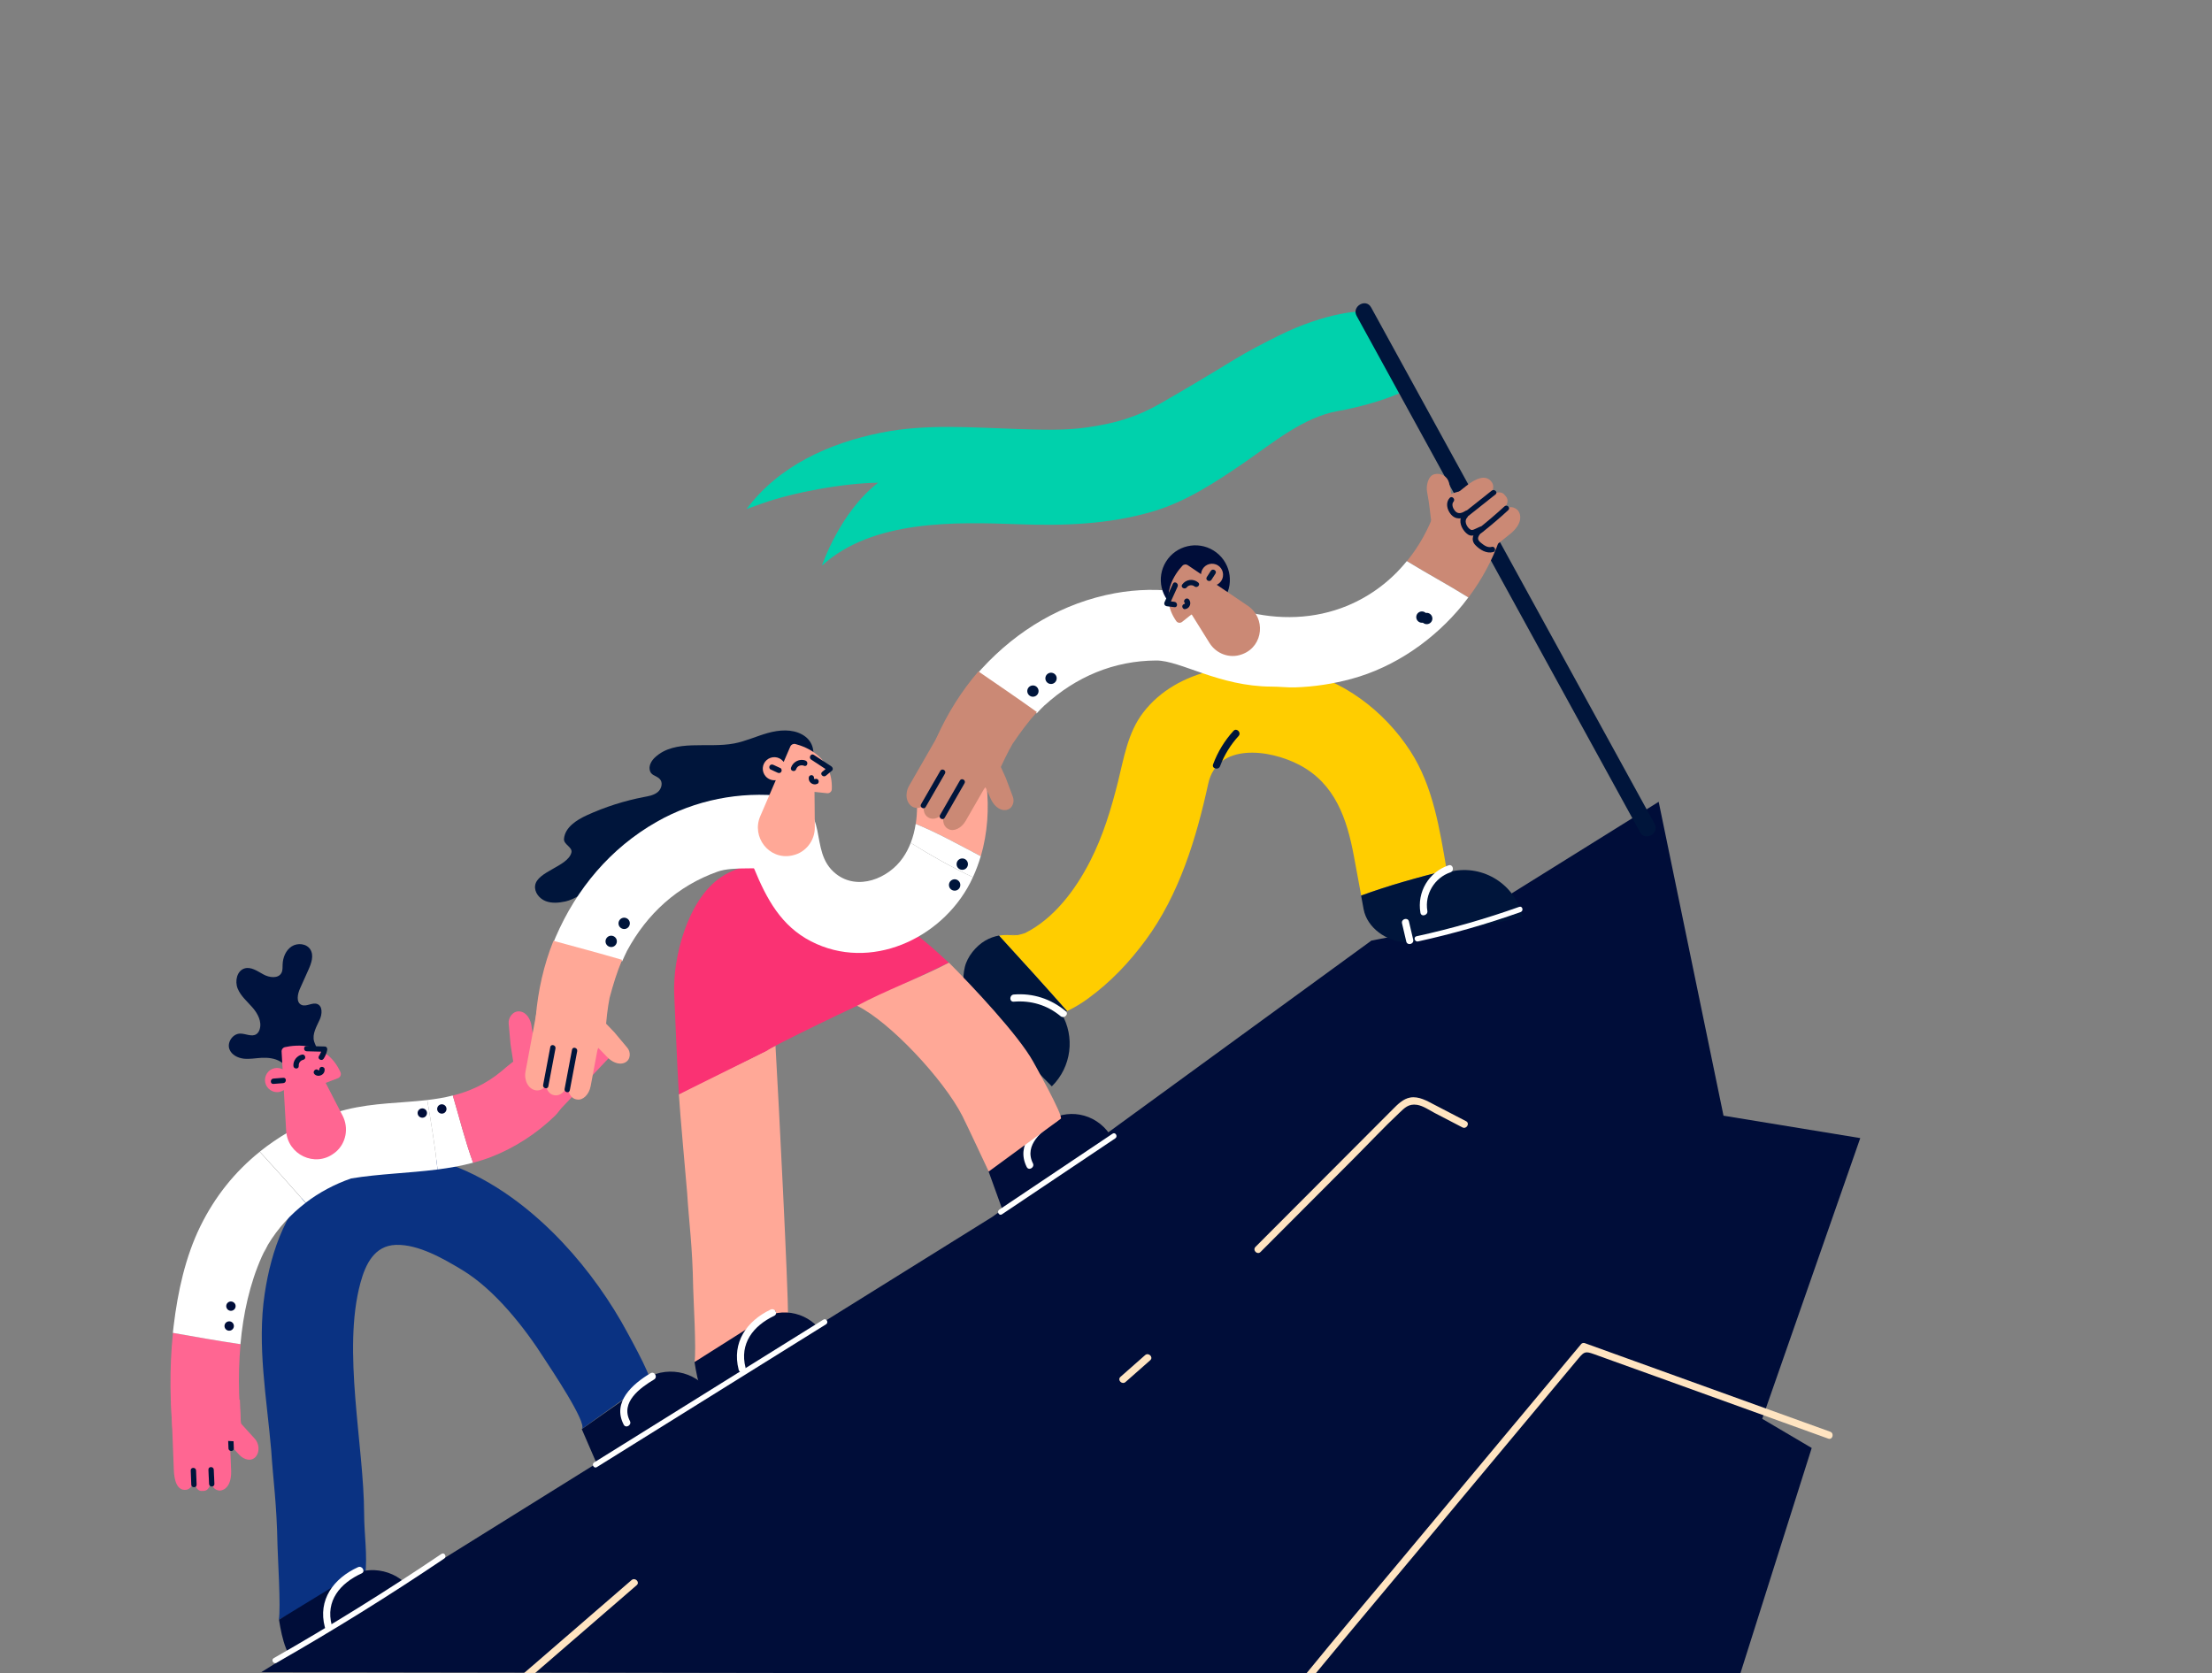 <svg width="735" height="556" viewBox="0 0 735 556" fill="none" xmlns="http://www.w3.org/2000/svg">
<rect x="0" y="0" width="735" height="556" fill="#808080" stroke="none"/>
<g clip-path="url(#clip0_87_45690)">
<path d="M228.316 396.308C228.97 406.812 230.094 413.763 230.329 428.03C230.381 431.191 231.427 448.803 230.773 452.618L259.584 439.082C261.859 440.624 261.885 444.648 261.859 437.436C261.833 427.063 258.852 367.696 257.676 347.472C247.27 353.247 235.976 357.819 225.571 363.646C225.885 369.212 227.898 391.239 228.316 396.308Z" fill="#FFA897"/>
<path d="M311.271 316.274C301.022 306.971 288.865 299.472 275.558 296.102C272.081 295.213 265.257 287.557 261.649 287.348C253.362 286.878 246.172 287.061 239.558 291.503C228.473 298.95 223.479 318.338 224.028 330.41C224.499 340.652 224.917 352.515 225.571 363.673C235.348 358.812 245.152 353.926 254.956 349.092C254.904 348.491 288.813 332.056 289.257 332.343C297.911 328.163 306.591 324.034 315.297 319.932C313.937 318.677 312.578 317.476 311.271 316.274Z" fill="#FA3273"/>
<path d="M233.022 462.156C233.858 464.377 234.956 466.337 236.447 467.905L260.839 452.436C260.473 450.032 260.081 447.654 259.663 445.277C259.087 442.037 258.408 438.796 257.702 435.583L230.773 452.619C231.296 455.911 231.924 459.23 233.022 462.156Z" fill="#000D39"/>
<path d="M247.584 460.43C243.14 452.905 245.44 443.08 252.682 438.482C259.924 433.883 269.414 436.26 273.833 443.76L247.584 460.43Z" fill="#000D39"/>
<path d="M256.055 435.189C248.081 438.978 243.113 446.138 245.44 455.152C245.832 456.642 248.133 456.015 247.741 454.525C245.649 446.451 250.303 440.572 257.257 437.254C258.643 436.574 257.44 434.536 256.055 435.189Z" fill="white"/>
<path d="M350.774 372.531L328.343 388.888L333.415 402.919C333.807 403.364 335.297 407.022 335.82 407.388L358.879 384.394C358.068 381.18 356.395 378.723 354.068 376.11C352.97 374.856 351.872 373.68 350.774 372.531Z" fill="#000D39"/>
<path d="M343.611 395.316C338.722 388.104 340.395 378.149 347.349 373.08C354.304 368.01 363.899 369.761 368.788 376.973L343.611 395.316Z" fill="#000D39"/>
<path d="M349.729 370.728C343.898 374.334 337.415 380.344 341.153 387.791C341.833 389.176 343.898 387.947 343.219 386.589C340.134 380.448 346.382 375.614 350.931 372.792C352.212 371.982 351.036 369.918 349.729 370.728Z" fill="white"/>
<path d="M327.794 260.8C327.088 254.712 322.173 249.042 315.558 249.617C309.598 250.14 303.611 255.339 304.369 261.846C304.813 265.739 304.892 269.841 304.29 273.787C311.715 276.844 318.774 280.79 325.911 284.526C328.134 276.87 328.709 268.639 327.794 260.8Z" fill="#FFA897"/>
<path d="M304.264 273.787C303.924 275.955 303.402 278.072 302.617 280.084C309.284 284.291 316.186 288.132 323.271 291.503C324.317 289.255 325.18 286.904 325.885 284.526C318.748 280.789 311.715 276.844 304.264 273.787Z" fill="white"/>
<path d="M302.617 280.084C301.937 281.809 301.101 283.481 300.003 285.049C295.218 291.973 284.97 296.101 277.754 290.379C268.002 282.645 276.813 268.273 260.421 264.563C252.055 266.157 251.741 275.172 244.499 279.457C244.996 280.868 248.028 282.462 250.564 288.602C254.721 298.74 259.584 307.729 269.519 312.824C289.127 322.91 312.683 312.067 322.356 293.41C322.67 292.783 322.983 292.156 323.271 291.503C316.186 288.158 309.31 284.317 302.617 280.084ZM278.12 290.745C278.12 290.745 278.225 290.797 278.382 290.902C278.225 290.823 278.12 290.771 278.12 290.745Z" fill="white"/>
<path d="M269.754 253.536C271.035 249.538 269.99 246.011 266.565 244.103C263.14 242.196 258.905 242.536 255.14 243.581C251.375 244.626 247.793 246.325 243.95 247.056C235.009 248.755 224.316 245.488 217.649 251.681C216.63 252.622 215.662 254.137 215.845 255.601C216.133 257.795 217.858 257.534 219.192 258.841C220.368 259.99 219.845 262.107 218.59 263.178C217.336 264.249 215.636 264.537 214.015 264.85C207.453 266.105 201.074 268.143 195.009 270.912C191.531 272.506 187.714 274.963 187.401 278.777C187.244 280.685 190.355 281.495 189.858 283.35C188.629 287.975 178.433 289.569 177.806 294.298C177.518 296.519 179.218 298.636 181.309 299.446C183.401 300.256 185.727 300.021 187.924 299.55C193.518 298.322 203.767 289.282 209.283 287.74C217.937 285.336 212.525 293.854 217.858 295.971C222.904 297.983 228.29 290.954 231.244 287.844C236.029 282.775 241.048 277.236 247.846 274.884C249.074 274.466 250.486 274.179 251.61 274.806C252.525 275.302 253.048 276.295 253.911 276.896C256.656 278.725 259.924 275.459 261.493 272.585C264.839 266.497 267.61 260.121 269.754 253.536Z" fill="#00153B"/>
<path d="M86.824 555.673L247.793 455.414L329.755 404.356L455.69 312.563L486.854 306.501L551.142 266.444L572.685 370.754L618.123 378.201L585.548 471.483L601.992 481.177L578.175 556.457L86.824 555.673Z" fill="#000D39"/>
<path d="M444.632 136.58C450.723 135.509 459.194 133.262 464.867 130.727L454.776 104.127C453.547 102.559 440.292 103.918 425.076 111.444C419.952 113.978 414.906 116.591 410.043 119.544C402.017 124.456 393.938 129.29 385.781 133.967C377.494 138.697 370.592 140.683 361.128 142.041C353.415 143.139 345.755 142.799 338.016 142.564C322.957 142.094 307.663 140.787 292.761 143.792C275.584 147.241 258.8 154.74 248.055 169.164L253.153 167.335C263.767 163.546 280.499 160.541 291.794 160.41C279.009 170.235 273.127 187.951 273.127 187.951C289.885 172.665 317.363 173.449 338.33 174.207C353.389 174.756 368.186 174.285 382.775 170.052C394.043 166.786 403.925 160.227 413.52 153.669C422.854 147.215 433.181 138.566 444.632 136.58ZM283.297 180.086C283.428 180.034 283.558 179.955 283.689 179.903C282.852 180.347 281.179 181.053 283.297 180.086Z" fill="#00D1AC"/>
<path d="M450.776 104.964C482.175 162.161 513.574 219.359 544.973 276.583C546.698 279.718 551.509 276.922 549.783 273.761C518.384 216.563 486.985 159.365 455.586 102.142C453.861 99.006 449.05 101.828 450.776 104.964Z" fill="#00153B"/>
<path d="M356.709 271.827C356.604 272.088 356.448 272.454 356.343 272.768C356.343 272.742 356.369 272.716 356.369 272.689C356.474 272.402 356.578 272.115 356.709 271.827Z" fill="#0065F7"/>
<path d="M327.349 312.589C324.29 314.392 321.388 317.893 320.578 321.421C319.741 325.079 319.898 329.155 321.885 332.448C321.807 332.526 321.702 332.604 321.624 332.683L323.088 334.172C324.003 335.348 325.075 336.498 326.277 337.412L349.493 361.007C356.108 354.501 357.206 344.493 352.735 336.837C353.363 336.576 353.964 336.262 354.591 335.975C347.166 327.535 339.585 319.2 331.977 310.891C330.46 311.152 328.918 311.675 327.349 312.589Z" fill="#00153B"/>
<path d="M468.605 249.565C459.873 236.134 446.095 225.708 430.226 222.521C412.919 219.072 391.167 221.946 379.82 236.84C374.748 243.477 373.467 251.812 371.507 259.703C369.232 268.822 366.487 277.863 362.199 286.225C357.389 295.631 350.251 305.247 340.578 310.081C339.794 310.342 339.009 310.551 338.199 310.734C337.389 310.76 336.578 310.734 335.768 310.656C336.343 310.734 336.918 310.812 337.519 310.891C337.493 310.891 337.493 310.891 337.467 310.891C335.558 310.682 333.781 310.603 332.003 310.891C339.611 319.2 347.166 327.535 354.617 335.975C357.049 334.799 359.376 333.415 361.572 331.794C369.127 326.255 375.141 319.906 380.709 312.38C391.847 297.251 397.52 278.569 401.468 260.435C404.474 246.743 421.729 248.938 431.716 254.164C443.664 260.409 447.586 272.167 449.886 284.578C450.697 288.916 451.481 293.253 452.292 297.591C461.599 294.194 471.115 291.581 480.71 289.151C478.357 275.511 476.239 261.323 468.605 249.565ZM337.702 310.943H337.728C337.964 310.969 338.199 310.995 338.434 311.048C338.173 310.995 337.938 310.969 337.702 310.943Z" fill="#FFCD00"/>
<path d="M482.226 289.595C481.756 289.7 481.285 289.831 480.815 289.961C480.762 289.7 480.736 289.439 480.684 289.177C471.089 291.581 461.573 294.194 452.265 297.617C452.553 299.133 452.814 300.648 453.102 302.138C454.252 308.356 460.788 312.903 467.063 313.112C467.089 313.164 467.089 313.243 467.089 313.295L467.978 313.086C469.076 313.06 470.148 312.877 471.168 312.563C471.586 312.433 472.004 312.276 472.422 312.119L505.913 304.698C503.56 293.985 492.946 287.218 482.226 289.595Z" fill="#00153B"/>
<path d="M354.095 336.002C349.206 331.925 343.219 329.966 336.866 330.488C335.349 330.619 335.323 332.997 336.866 332.866C342.565 332.396 347.977 333.99 352.395 337.674C353.598 338.667 355.297 336.994 354.095 336.002Z" fill="white"/>
<path d="M469.573 312.249C469.102 310.237 468.632 308.225 468.161 306.213C467.821 304.724 465.52 305.351 465.86 306.841C466.331 308.853 466.802 310.864 467.272 312.876C467.638 314.366 469.939 313.739 469.573 312.249Z" fill="white"/>
<path d="M481.338 287.557C474.723 289.778 470.802 296.467 471.978 303.313C472.239 304.829 474.54 304.175 474.279 302.686C473.338 297.173 476.684 291.659 481.965 289.883C483.403 289.36 482.776 287.061 481.338 287.557Z" fill="white"/>
<path d="M405.389 254.634C406.801 250.897 408.866 247.527 411.559 244.574C412.579 243.45 410.906 241.752 409.86 242.876C406.879 246.142 404.631 249.852 403.088 253.981C402.539 255.418 404.84 256.045 405.389 254.634Z" fill="#00153B"/>
<path d="M498.436 170.287C497.39 167.674 494.985 164.957 492.318 163.912C486.828 161.743 479.011 163.651 476.815 169.791C474.645 175.905 471.508 181.549 467.508 186.462C474.305 190.642 481.312 194.379 487.952 198.534C492.292 192.733 495.848 186.226 498.227 179.407C499.299 176.376 499.639 173.371 498.436 170.287ZM471.429 181.314C471.429 181.314 471.56 181.131 471.717 180.896C471.586 181.131 471.482 181.314 471.429 181.314Z" fill="#CB8975"/>
<path d="M447.664 201.304C436.762 205.798 424.814 206.111 413.494 203.106C400.265 196.679 385.128 194.458 370.513 197.123C353.18 200.311 338.042 209.325 326.199 222.233C325.807 222.678 325.389 223.122 324.997 223.566C331.533 228.06 338.042 232.476 344.448 237.075C345.31 236.134 346.199 235.22 347.141 234.331C346.879 234.566 346.644 234.802 346.382 235.037C346.748 234.697 347.114 234.357 347.48 234.018C347.376 234.122 347.245 234.227 347.141 234.357C357.494 224.925 370.095 219.542 384.213 219.49C392.213 219.464 405.128 228.112 422.461 228.165C425.05 228.165 427.743 228.504 430.357 228.426C436.684 228.217 442.958 227.25 449.05 225.604C463.534 221.685 476.658 212.513 486.07 200.912C486.697 200.128 487.299 199.344 487.9 198.534C481.259 194.379 474.253 190.643 467.455 186.462C462.279 192.864 455.586 198.011 447.664 201.304ZM463.821 190.747C464.03 190.538 464.213 190.355 464.213 190.329C464.213 190.381 464.057 190.564 463.821 190.747Z" fill="white"/>
<path d="M118.511 431.348C118.641 430.852 118.746 430.538 118.798 430.329C118.72 430.643 118.615 430.982 118.537 431.296C118.537 431.296 118.511 431.322 118.511 431.348Z" fill="#2A66EC"/>
<path d="M136.524 415.357C136.289 415.226 136.08 415.121 135.844 414.991C134.537 414.285 135.635 414.939 136.524 415.357Z" fill="#2A66EC"/>
<path d="M183.426 409.295C172.132 398.19 158.746 389.227 144.079 385.203C140.262 384.158 136.315 383.479 132.341 383.217C123.217 382.669 114.903 385.621 107.609 390.952C95.399 399.862 90.092 415.592 87.948 429.937C85.36 447.13 88.654 464.742 90.118 481.935C90.798 492.439 91.948 499.389 92.21 513.656C92.262 516.818 93.36 534.429 92.654 538.244L121.36 523.559C122.145 516.452 121.02 510.259 120.994 503.048C120.916 480.237 113.648 448.777 119.766 426.305C121.465 420.06 124.419 413.92 131.557 413.684C139.008 413.449 147.321 418.257 153.57 422.02C164.341 428.526 174.25 441.068 180.995 451.677C182.485 454.002 195.505 473.286 193.283 474.88L215.845 458.732C216.943 457.948 207.479 440.99 206.407 439.135C200.42 428.787 192.603 418.309 183.426 409.295Z" fill="#0A3282"/>
<path d="M80.001 472.973L84.654 478.094C85.935 479.453 86.51 482.197 85.02 484.026C83.582 485.776 81.151 485.175 79.504 483.451L76.523 480.211V481.648L76.811 488.912C76.889 493.615 74.772 495.261 73.02 495.34C70.013 495.105 70.17 491.812 70.17 491.812L70.327 489.591C70.275 492.805 69.674 495.549 67.451 495.444H67.216C65.7 495.627 64.994 494.216 64.366 492.309C63.896 493.929 62.955 494.948 61.83 495.078C58.876 495.392 57.883 492.152 57.752 488.337L56.889 466.075L79.713 465.16L80.001 472.973Z" fill="#FF6692"/>
<path d="M77.7 481.308C77.621 479.218 77.543 477.127 77.438 475.037C77.386 473.887 75.608 473.887 75.661 475.037C75.739 477.127 75.817 479.218 75.922 481.308C75.948 482.458 77.752 482.458 77.7 481.308Z" fill="#00153B"/>
<path d="M71.242 493.119C71.216 492.282 71.164 491.472 71.138 490.636C70.536 490.636 69.935 490.636 69.36 490.636C69.36 490.715 69.36 490.793 69.36 490.871C69.412 492.021 71.19 492.021 71.138 490.871C71.112 490.035 71.059 489.225 71.033 488.389C70.981 487.239 69.203 487.239 69.255 488.389C69.281 489.225 69.334 490.035 69.36 490.871C69.961 490.871 70.562 490.871 71.138 490.871C71.138 490.793 71.138 490.715 71.138 490.636C71.085 489.487 69.308 489.487 69.36 490.636C69.386 491.472 69.438 492.282 69.464 493.119C69.517 494.268 71.294 494.268 71.242 493.119Z" fill="#00153B"/>
<path d="M65.334 493.354C65.281 491.786 65.203 490.218 65.151 488.65C65.098 487.501 63.321 487.501 63.373 488.65C63.425 490.218 63.504 491.786 63.556 493.354C63.582 494.503 65.386 494.503 65.334 493.354Z" fill="#00153B"/>
<path d="M57.465 442.924C56.236 454.839 56.445 466.963 57.7 478.904C65.334 478.199 73.02 478.617 80.707 479.139C79.426 468.688 78.929 457.583 79.922 446.686C72.367 445.563 64.916 444.256 57.465 442.924Z" fill="#FF6692"/>
<path d="M145.387 388.626C144.55 380.944 143.295 373.236 141.962 365.554C133.256 366.573 124.236 366.468 115.112 368.715C108.393 370.388 101.805 372.739 95.792 376.215C92.419 378.174 89.282 380.343 86.328 382.695C91.504 388.313 96.55 393.983 101.57 399.679C106.093 396.23 111.191 393.512 116.681 391.605C126.04 390.063 135.844 389.854 145.387 388.626Z" fill="white"/>
<path d="M66.615 407.413C61.569 417.682 59.059 429.31 57.7 440.598C57.595 441.382 57.517 442.14 57.438 442.924C64.889 444.256 72.367 445.563 79.896 446.686C80.811 436.548 82.981 426.593 87.007 417.552C87.426 416.585 87.975 415.644 88.367 414.677C86.955 418.205 88.498 414.521 89.02 413.658C92.315 408.171 96.576 403.52 101.543 399.731C96.524 394.009 91.478 388.365 86.302 382.747C78.066 389.358 71.452 397.589 66.615 407.413Z" fill="white"/>
<path d="M141.962 365.554C143.295 373.262 144.55 380.944 145.387 388.626C149.387 388.104 153.335 387.425 157.204 386.379C154.537 379.141 152.681 371.512 150.459 364.039C147.661 364.77 144.812 365.214 141.962 365.554Z" fill="white"/>
<path d="M185.753 354.789C183.4 351.418 179.322 349.458 174.172 350.948C171.191 351.81 168.891 354.109 166.511 356.069C161.361 360.328 155.975 362.68 150.459 364.065C152.681 371.511 154.537 379.141 157.204 386.405C159.217 385.857 161.23 385.229 163.191 384.472C171.008 381.441 178.355 376.659 184.368 370.832C188.969 366.312 188.917 359.309 185.753 354.789Z" fill="#FF6692"/>
<path d="M169.649 347.107L169.022 340.157C168.812 338.276 170.381 335.819 172.734 336.107C175.035 336.394 176.394 338.85 176.656 341.228L177.309 345.278L177.989 344.756L187.113 335.14C189.257 332.893 192.211 332.187 193.675 333.572L193.885 333.755C195.244 335.036 194.878 337.701 193.126 339.869C195.218 337.988 197.832 337.492 199.192 338.772L199.401 338.955C200.394 339.896 200.473 341.516 199.767 343.188C201.179 342.613 202.669 342.744 203.636 343.658C205.44 345.357 205.048 348.675 202.774 351.079L184.473 370.441L171.348 358.03L169.649 347.107Z" fill="#FF6692"/>
<path d="M193.884 337.674C190.59 341.149 187.27 344.651 183.975 348.126C183.191 348.962 184.446 350.216 185.23 349.38C188.524 345.905 191.845 342.403 195.139 338.928C195.949 338.118 194.694 336.838 193.884 337.674Z" fill="#00153B"/>
<path d="M199.217 342.717C196.028 346.088 192.838 349.459 189.649 352.829C188.864 353.665 190.119 354.92 190.904 354.084C194.093 350.713 197.283 347.342 200.472 343.971C201.283 343.135 200.028 341.881 199.217 342.717Z" fill="#00153B"/>
<path d="M205.021 347.028C200.028 342.299 195.034 337.569 190.041 332.84C189.204 332.056 187.949 333.31 188.786 334.094C193.779 338.824 198.773 343.553 203.767 348.283C204.577 349.066 205.858 347.812 205.021 347.028Z" fill="#00153B"/>
<path d="M96.027 358.342C96.419 356.2 95.112 353.979 93.256 352.829C91.4 351.679 89.099 351.418 86.929 351.522C84.942 351.627 82.981 352.019 80.994 351.81C79.033 351.575 76.994 350.582 76.262 348.726C75.347 346.427 77.308 343.501 79.792 343.474C81.648 343.448 83.687 344.703 85.23 343.631C85.752 343.265 86.092 342.691 86.275 342.063C87.086 339.529 85.648 336.811 83.896 334.799C82.144 332.787 80.001 331.011 78.981 328.528C77.962 326.072 78.72 322.571 81.282 321.813C83.426 321.186 85.543 322.728 87.504 323.799C89.465 324.896 92.471 325.288 93.517 323.302C93.962 322.466 93.883 321.473 93.909 320.507C93.988 318.181 94.955 315.777 96.916 314.497C98.877 313.243 101.857 313.53 103.112 315.516C104.393 317.554 103.426 320.193 102.432 322.388C101.517 324.426 100.602 326.464 99.687 328.502C98.85 330.357 98.328 333.101 100.184 333.937C101.805 334.669 103.766 332.996 105.439 333.65C107.243 334.381 107.06 337.02 106.249 338.797C105.204 341.123 103.661 343.605 104.367 346.061C104.628 347.002 105.23 347.838 105.308 348.805C105.387 349.719 104.968 350.634 104.472 351.418C102.223 355.05 98.171 357.506 93.909 357.793L96.027 358.342Z" fill="#00133E"/>
<path d="M95.086 375.797L94.301 362.235C93.23 362.967 91.844 363.15 90.563 362.627C88.497 361.791 87.504 359.466 88.341 357.401C89.177 355.337 91.504 354.344 93.569 355.18C93.7 355.233 93.805 355.285 93.909 355.337L93.569 349.484C93.517 348.753 94.014 348.099 94.72 347.969C98.249 347.185 108.445 345.983 113.125 356.278C113.491 357.062 113.099 357.976 112.315 358.29L108.21 359.858L113.831 370.728C115.949 374.83 115.034 379.925 111.478 382.878C111.321 383.009 111.138 383.139 110.955 383.27C104.628 388.025 95.556 383.688 95.086 375.797Z" fill="#FF6692"/>
<path d="M95.033 547.756C95.896 549.977 97.02 551.937 98.589 553.504L123.896 538.036C123.53 535.632 123.112 533.254 122.668 530.876C122.066 527.636 121.387 524.396 120.628 521.182L92.707 538.245C93.229 541.537 93.883 544.856 95.033 547.756Z" fill="#000D39"/>
<path d="M110.145 546.057C105.543 538.532 107.922 528.707 115.426 524.108C122.955 519.51 132.785 521.887 137.387 529.387L110.145 546.057Z" fill="#000D39"/>
<path d="M118.955 520.79C110.877 524.474 105.517 531.608 107.949 540.753C108.341 542.242 110.641 541.615 110.249 540.126C108.053 531.895 113.099 526.094 120.158 522.854C121.543 522.227 120.341 520.163 118.955 520.79Z" fill="white"/>
<path d="M217.205 458.131L193.309 474.906L199.191 488.493C199.584 488.938 201.152 492.596 201.675 492.962L225.597 469.968C224.76 466.754 223.009 464.297 220.603 461.684C219.505 460.483 218.355 459.307 217.205 458.131Z" fill="#000D39"/>
<path d="M209.78 480.942C204.708 473.73 206.459 463.775 213.675 458.706C220.891 453.637 230.852 455.388 235.924 462.599L209.78 480.942Z" fill="#000D39"/>
<path d="M216.133 456.354C210.25 459.856 203.322 465.892 207.244 473.417C207.95 474.776 210.015 473.574 209.309 472.215C206.067 465.97 212.734 461.162 217.335 458.419C218.669 457.609 217.466 455.544 216.133 456.354Z" fill="white"/>
<path d="M77.57 439.997C77.936 440.781 77.596 441.696 76.811 442.061C76.027 442.427 75.112 442.088 74.746 441.304C74.38 440.52 74.72 439.605 75.504 439.239C76.288 438.874 77.23 439.213 77.57 439.997Z" fill="#000D39"/>
<path d="M78.145 433.387C78.511 434.171 78.171 435.085 77.386 435.451C76.602 435.817 75.687 435.477 75.321 434.693C74.955 433.909 75.295 432.995 76.079 432.629C76.864 432.289 77.779 432.629 78.145 433.387Z" fill="#000D39"/>
<path d="M145.779 367.357C146.433 366.782 147.4 366.86 147.975 367.487C148.55 368.14 148.472 369.107 147.844 369.682C147.191 370.257 146.223 370.179 145.648 369.551C145.073 368.898 145.152 367.905 145.779 367.357Z" fill="#000D39"/>
<path d="M139.295 368.715C139.949 368.141 140.916 368.219 141.491 368.846C142.067 369.473 141.988 370.466 141.361 371.041C140.707 371.616 139.74 371.537 139.165 370.91C138.589 370.257 138.642 369.264 139.295 368.715Z" fill="#000D39"/>
<path d="M99.269 354.214C99.191 353.221 99.818 352.385 100.785 352.176C101.91 351.914 101.439 350.19 100.315 350.451C98.615 350.843 97.361 352.489 97.491 354.214C97.57 355.364 99.347 355.364 99.269 354.214Z" fill="#00153B"/>
<path d="M101.91 349.353C103.897 349.406 105.884 349.458 107.87 349.51C107.583 349.144 107.295 348.752 107.008 348.387C106.825 349.327 106.511 350.111 105.988 350.921C105.361 351.888 106.903 352.776 107.531 351.836C108.132 350.921 108.524 349.954 108.733 348.883C108.838 348.308 108.498 347.759 107.87 347.759C105.884 347.707 103.897 347.655 101.91 347.603C100.759 347.55 100.759 349.327 101.91 349.353Z" fill="#00153B"/>
<path d="M104.472 356.931C105.073 357.584 106.04 357.636 106.798 357.244C107.609 356.826 107.975 356.043 107.844 355.18C107.766 354.71 107.164 354.449 106.746 354.553C106.223 354.684 106.04 355.18 106.119 355.651C106.119 355.572 106.145 355.442 106.093 355.572C106.145 355.415 106.014 355.624 106.119 355.52C106.093 355.546 105.936 355.677 106.04 355.624C106.145 355.546 105.831 355.729 105.962 355.677C106.066 355.624 105.857 355.703 105.831 355.703C105.988 355.651 105.805 355.703 105.753 355.703C105.779 355.703 105.805 355.703 105.831 355.703C105.727 355.677 105.727 355.677 105.831 355.703C105.727 355.572 105.91 355.781 105.753 355.624C104.968 354.814 103.687 356.095 104.472 356.931Z" fill="#00153B"/>
<path d="M90.85 360.197C91.949 360.119 93.02 360.014 94.118 359.936C95.269 359.832 95.269 358.055 94.118 358.159C93.02 358.238 91.949 358.342 90.85 358.421C89.726 358.499 89.7 360.276 90.85 360.197Z" fill="#00153B"/>
<path d="M223.636 316.77C223.61 316.822 223.584 316.874 223.531 316.927C224.289 315.777 224.446 315.516 224.368 315.62C224.211 315.855 224.054 316.064 223.923 316.3C223.845 316.456 223.74 316.613 223.636 316.77Z" fill="#FF6692"/>
<path d="M223.296 317.293C223.374 317.188 223.453 317.057 223.532 316.953C223.532 316.927 223.558 316.927 223.558 316.9C223.479 317.031 223.401 317.162 223.296 317.293Z" fill="#FF6692"/>
<path d="M311.297 244.94C308.787 250.532 311.349 258.109 317.232 260.435C323.166 262.786 330.042 260.487 332.735 254.503C333.519 252.779 334.356 251.054 335.245 249.382C335.637 248.624 336.055 247.892 336.474 247.161C336.395 247.265 336.317 247.396 336.238 247.5C336.343 247.37 336.421 247.239 336.5 247.109C336.5 247.135 336.474 247.135 336.474 247.161C338.983 243.45 341.572 239.923 344.552 236.631C338.147 232.032 331.637 227.616 325.101 223.122C319.48 229.628 314.826 237.101 311.297 244.94Z" fill="#CB8975"/>
<path d="M345.075 229.941C344.918 230.96 343.951 231.666 342.931 231.509C341.912 231.352 341.206 230.385 341.363 229.366C341.52 228.347 342.487 227.642 343.506 227.799C344.526 227.955 345.232 228.922 345.075 229.941Z" fill="#00153B"/>
<path d="M351.088 225.708C350.931 226.727 349.964 227.433 348.944 227.276C347.925 227.119 347.219 226.153 347.376 225.134C347.533 224.114 348.5 223.409 349.52 223.566C350.565 223.723 351.271 224.689 351.088 225.708Z" fill="#00153B"/>
<path d="M474.357 205.118C474.331 206.163 473.468 206.973 472.422 206.947C471.377 206.921 470.566 206.059 470.592 205.014C470.619 203.969 471.481 203.159 472.527 203.185C473.547 203.211 474.383 204.099 474.357 205.118Z" fill="#00153B"/>
<path d="M475.952 205.588C475.926 206.634 475.063 207.444 474.017 207.418C472.971 207.391 472.161 206.529 472.187 205.484C472.213 204.439 473.076 203.629 474.122 203.655C475.141 203.681 475.978 204.543 475.952 205.588Z" fill="#00153B"/>
<path d="M483.534 179.694C483.639 174.782 482.723 165.218 481.469 160.384C480.92 158.268 478.75 157.04 476.632 157.589C476.606 157.589 476.58 157.589 476.554 157.615C474.514 158.137 473.782 161.456 474.201 163.52C475.011 167.622 475.142 170.444 475.769 174.573C476.214 177.525 479.56 178.936 482.018 177.238C482.384 176.977 482.41 181.758 482.75 181.471L483.534 179.694Z" fill="#CB8975"/>
<path d="M334.199 258.501L336.552 264.772C337.232 266.471 336.395 269.005 334.095 269.188C331.846 269.371 329.964 267.359 329.101 265.217L327.454 261.611L326.957 262.212L320.866 272.794C319.428 275.276 316.839 276.478 315.114 275.485L314.879 275.355C313.258 274.44 312.918 271.932 314.016 269.58C312.552 271.697 310.199 272.663 308.604 271.723L308.369 271.592C307.218 270.913 306.722 269.423 306.931 267.777C305.754 268.561 304.343 268.744 303.192 268.091C301.075 266.863 300.578 263.727 302.094 261.088L314.303 239.845L329.807 248.755L334.199 258.501Z" fill="#CB8975"/>
<path d="M313.885 271.775C316.081 267.934 318.303 264.119 320.5 260.278C321.075 259.285 319.532 258.371 318.957 259.364C316.761 263.205 314.539 267.02 312.343 270.861C311.767 271.854 313.31 272.768 313.885 271.775Z" fill="#00153B"/>
<path d="M307.584 268.169C309.728 264.459 311.846 260.775 313.99 257.064C314.565 256.071 313.022 255.157 312.447 256.15C310.303 259.86 308.186 263.544 306.042 267.255C305.467 268.248 307.009 269.162 307.584 268.169Z" fill="#00153B"/>
<path d="M260.421 264.563C245.885 262.917 230.956 265.817 218.146 273.134C202.852 281.861 191.531 295.344 184.603 311.466C184.368 312.014 184.132 312.563 183.923 313.112C191.557 315.202 199.165 317.214 206.747 319.435C207.244 318.259 207.793 317.11 208.368 315.934C208.211 316.221 208.054 316.535 207.897 316.848C208.133 316.404 208.368 315.96 208.577 315.516C208.499 315.646 208.446 315.803 208.368 315.934C215.009 303.627 225.126 294.377 238.46 289.647C243.689 287.792 252.499 289.099 262.878 288.184C265.885 279.744 266.172 271.148 260.421 264.563Z" fill="white"/>
<path d="M178.041 337.778C177.518 343.893 182.433 350.19 188.76 350.451C195.139 350.712 200.891 346.27 201.44 339.738C201.596 337.831 201.832 335.949 202.119 334.068C202.25 333.232 202.407 332.396 202.564 331.559C202.538 331.69 202.485 331.821 202.459 331.951C202.511 331.795 202.538 331.638 202.564 331.507C202.564 331.533 202.564 331.533 202.564 331.559C203.714 327.248 204.995 323.041 206.721 318.965C199.165 316.744 191.557 314.732 183.897 312.642C180.681 320.637 178.773 329.234 178.041 337.778Z" fill="#FFA897"/>
<path d="M204.943 312.485C205.126 313.504 204.446 314.497 203.427 314.68C202.407 314.863 201.413 314.184 201.23 313.165C201.047 312.146 201.727 311.153 202.747 310.97C203.766 310.787 204.76 311.466 204.943 312.485Z" fill="#00153B"/>
<path d="M209.257 306.501C209.44 307.52 208.76 308.513 207.74 308.696C206.721 308.879 205.727 308.2 205.544 307.181C205.361 306.162 206.041 305.169 207.061 304.986C208.08 304.803 209.074 305.482 209.257 306.501Z" fill="#00153B"/>
<path d="M318.905 293.253C319.35 294.194 318.984 295.318 318.042 295.788C317.101 296.232 315.977 295.866 315.506 294.926C315.062 293.985 315.428 292.862 316.369 292.391C317.31 291.921 318.435 292.313 318.905 293.253Z" fill="#00153B"/>
<path d="M321.441 286.329C321.885 287.27 321.519 288.393 320.578 288.864C319.637 289.308 318.513 288.942 318.042 288.001C317.598 287.061 317.964 285.937 318.905 285.467C319.846 284.997 320.997 285.388 321.441 286.329Z" fill="#00153B"/>
<path d="M204.132 343.03L208.42 348.152C209.623 349.51 209.675 352.202 207.583 353.143C205.518 354.057 203.087 352.777 201.544 351.052L198.799 348.204L198.512 348.936L196.263 360.929C195.74 363.751 193.675 365.737 191.714 365.371L191.427 365.319C189.596 364.979 188.446 362.732 188.708 360.145C188.028 362.628 186.119 364.3 184.289 363.96L184.002 363.908C182.694 363.673 181.727 362.418 181.387 360.772C180.551 361.922 179.243 362.549 177.962 362.314C175.557 361.87 174.067 359.074 174.616 356.069L179.113 331.978L196.681 335.27L204.132 343.03Z" fill="#FFA897"/>
<path d="M189.335 362.314C190.145 357.977 190.956 353.639 191.793 349.302C192.002 348.178 190.276 347.682 190.067 348.831C189.257 353.169 188.446 357.507 187.609 361.844C187.374 362.968 189.1 363.464 189.335 362.314Z" fill="#00153B"/>
<path d="M182.198 361.008C182.982 356.801 183.766 352.62 184.577 348.413C184.786 347.29 183.06 346.793 182.851 347.943C182.067 352.15 181.283 356.33 180.472 360.537C180.237 361.635 181.962 362.131 182.198 361.008Z" fill="#00153B"/>
<path d="M492.894 175.566C492.292 175.958 491.822 176.533 491.482 177.16C492.057 176.794 492.58 176.245 492.894 175.566Z" fill="#FF6692"/>
<path d="M499.299 169.687L497.599 171.385C498.227 170.837 498.802 170.262 499.299 169.687Z" fill="#FF6692"/>
<path d="M480.998 168.772C482.88 172.091 485.207 170.34 488.214 170.026C485.887 171.777 485.678 174.286 486.88 176.167C487.456 177.97 489.782 178.205 491.456 177.134C491.795 176.507 492.266 175.932 492.867 175.54C492.554 176.219 492.031 176.768 491.456 177.134C490.75 178.492 490.671 180.086 491.429 180.713C492.815 181.994 494.201 182.49 495.56 182.438L495.717 182.281L501.887 177.369C505.835 174.103 505.573 171.098 504.345 169.582C501.887 167.178 499.299 169.661 499.299 169.661L499.273 169.687C498.776 170.262 498.201 170.81 497.573 171.385L499.273 169.687C500.841 167.91 501.573 166.159 500.214 164.774L500.031 164.565C499.037 163.154 497.364 163.546 495.325 164.382C496.292 162.841 496.449 161.299 495.691 160.228C493.756 157.484 490.331 158.974 487.09 161.56L480.841 166.551C480.527 167.178 480.423 167.884 480.998 168.772Z" fill="#CB8975"/>
<path d="M499.9 168.276C497.077 170.889 494.122 173.371 491.116 175.775C490.227 176.507 491.482 177.761 492.371 177.029C495.377 174.626 498.331 172.143 501.155 169.53C502.018 168.746 500.737 167.492 499.9 168.276Z" fill="#00153B"/>
<path d="M495.665 163.05C492.711 165.401 489.756 167.753 486.776 170.105C485.887 170.81 487.142 172.091 488.031 171.359C490.985 169.007 493.939 166.656 496.92 164.304C497.835 163.598 496.554 162.344 495.665 163.05Z" fill="#00153B"/>
<path d="M481.678 165.48C480.292 167.021 480.789 169.269 481.991 170.784C483.638 172.874 485.887 172.509 487.952 171.281C488.946 170.68 488.031 169.138 487.037 169.739C485.808 170.471 484.527 171.019 483.455 169.765C482.828 169.033 482.201 167.596 482.959 166.734C483.717 165.872 482.436 164.617 481.678 165.48Z" fill="#00153B"/>
<path d="M486.305 170.654C484.554 172.404 485.207 174.861 486.645 176.585C487.299 177.343 488.135 178.074 489.181 177.996C490.358 177.918 491.639 177.055 492.684 176.585C493.73 176.115 492.815 174.573 491.769 175.043C491.194 175.305 490.619 175.566 490.044 175.827C489.259 176.193 488.867 176.298 488.161 175.644C487.194 174.73 486.462 173.031 487.56 171.934C488.397 171.098 487.142 169.844 486.305 170.654Z" fill="#00153B"/>
<path d="M491.09 175.54C489.678 177.108 488.475 179.302 490.227 181.131C491.743 182.699 493.913 184.058 496.162 183.457C497.26 183.17 496.789 181.419 495.691 181.732C494.279 182.098 493.103 181.21 492.083 180.374C491.482 179.877 490.959 179.355 491.194 178.519C491.377 177.865 491.9 177.343 492.344 176.846C493.129 175.958 491.874 174.677 491.09 175.54Z" fill="#00153B"/>
<path d="M406.931 198.75C410.279 193.371 408.63 186.298 403.248 182.952C397.866 179.605 390.788 181.253 387.44 186.633C384.092 192.012 385.741 199.085 391.123 202.431C396.505 205.778 403.583 204.13 406.931 198.75Z" fill="#000D39"/>
<path d="M414.618 201.303L404.291 194.327C405.363 193.83 406.174 192.811 406.357 191.557C406.67 189.545 405.285 187.664 403.298 187.376C401.285 187.063 399.428 188.448 399.115 190.434C399.088 190.564 399.088 190.669 399.088 190.799L394.644 187.794C394.095 187.429 393.363 187.507 392.892 188.003C390.644 190.407 384.918 197.88 390.827 206.373C391.271 207.026 392.16 207.156 392.788 206.66L395.951 204.152L401.886 213.663C404.134 217.269 408.579 218.915 412.553 217.478C412.736 217.399 412.919 217.347 413.102 217.269C419.795 214.551 420.631 205.354 414.618 201.303Z" fill="#CB8975"/>
<path d="M398.147 193.569C396.5 192.184 394.069 192.498 392.814 194.248C392.134 195.189 393.703 196.078 394.356 195.163C394.905 194.405 396.16 194.248 396.866 194.849C397.755 195.581 399.036 194.327 398.147 193.569Z" fill="#00153B"/>
<path d="M389.729 193.987C388.814 196.025 387.899 198.063 386.958 200.101C386.67 200.755 387.036 201.356 387.742 201.46C388.579 201.565 389.415 201.669 390.252 201.774C391.402 201.904 391.376 200.128 390.252 199.997C389.415 199.892 388.579 199.788 387.742 199.683C388.003 200.128 388.265 200.572 388.526 201.042C389.441 199.004 390.356 196.966 391.298 194.928C391.742 193.856 390.199 192.942 389.729 193.987Z" fill="#00153B"/>
<path d="M393.703 200.415C393.755 200.467 393.781 200.494 393.703 200.415C393.703 200.363 393.703 200.363 393.703 200.415C393.729 200.467 393.729 200.494 393.703 200.415C393.729 200.467 393.703 200.546 393.703 200.572C393.781 200.415 393.598 200.781 393.677 200.624C393.624 200.703 393.624 200.676 393.624 200.676C393.572 200.703 393.572 200.703 393.624 200.676C393.651 200.65 393.677 200.65 393.729 200.65C393.258 200.703 392.84 201.016 392.84 201.539C392.84 201.983 393.258 202.506 393.729 202.427C394.539 202.323 395.115 201.878 395.402 201.095C395.637 200.415 395.481 199.631 394.984 199.109C394.147 198.351 392.892 199.605 393.703 200.415Z" fill="#00153B"/>
<path d="M402.33 189.702C401.886 190.381 401.441 191.061 400.997 191.766C400.369 192.733 401.912 193.622 402.539 192.681C402.984 192.001 403.428 191.322 403.873 190.617C404.5 189.65 402.958 188.735 402.33 189.702Z" fill="#00153B"/>
<path d="M471.168 312.85C482.749 310.316 494.122 307.05 505.286 303.078C506.358 302.686 505.887 300.961 504.815 301.353C493.652 305.325 482.279 308.591 470.697 311.126C469.547 311.361 470.043 313.086 471.168 312.85Z" fill="white"/>
<path d="M332.944 403.52C345.493 395.106 358.042 386.693 370.592 378.279C371.533 377.652 370.644 376.084 369.676 376.737C357.127 385.151 344.578 393.565 332.029 401.978C331.088 402.632 332.003 404.173 332.944 403.52Z" fill="white"/>
<path d="M198.329 487.527C220.551 473.678 242.774 459.83 264.996 445.981C268.159 444.021 271.323 442.035 274.486 440.076C275.454 439.475 274.565 437.907 273.571 438.534C251.349 452.383 229.126 466.231 206.904 480.08C203.741 482.04 200.577 484.026 197.414 485.985C196.446 486.613 197.361 488.154 198.329 487.527Z" fill="white"/>
<path d="M91.87 552.563C110.877 541.72 129.465 530.17 147.609 517.915C148.55 517.262 147.662 515.721 146.694 516.374C128.55 528.629 109.962 540.178 90.955 551.022C89.962 551.597 90.877 553.138 91.87 552.563Z" fill="white"/>
<path d="M315.323 319.905C306.068 324.792 293.99 329.234 284.787 334.224C295.715 339.581 313.519 358.655 319.742 370.78C320.997 373.21 328.526 389.305 328.526 389.305C328.526 389.305 352.448 371.773 352.474 371.773C353.52 370.989 343.297 352.776 343.297 352.776C338.435 343.997 323.062 327.666 315.323 319.905Z" fill="#FFA897"/>
<path d="M252.63 271.2L257.78 259.259C256.551 259.416 255.297 258.971 254.408 257.978C253.022 256.385 253.153 253.981 254.748 252.57C256.342 251.185 258.748 251.315 260.159 252.909C260.238 253.014 260.316 253.092 260.395 253.197L262.617 248.049C262.904 247.422 263.584 247.082 264.264 247.239C267.61 248.101 276.813 251.446 276.395 262.238C276.369 263.048 275.663 263.675 274.826 263.596L270.643 263.152L270.748 274.858C270.8 279.274 267.82 283.22 263.506 284.212C263.297 284.265 263.114 284.291 262.904 284.343C255.506 285.728 249.623 278.124 252.63 271.2Z" fill="#FFA897"/>
<path d="M264.552 255.6C264.891 254.503 266.173 254.059 267.192 254.477C268.264 254.921 268.735 253.17 267.663 252.752C265.702 251.968 263.454 253.17 262.826 255.13C262.486 256.228 264.212 256.698 264.552 255.6Z" fill="#00153B"/>
<path d="M269.519 252.413C271.48 253.693 273.414 254.973 275.375 256.254C275.323 255.783 275.245 255.313 275.192 254.843C274.512 255.392 273.833 255.966 273.179 256.515C272.29 257.247 273.571 258.501 274.434 257.769C275.114 257.221 275.794 256.646 276.447 256.097C276.918 255.705 276.709 254.973 276.264 254.686C274.303 253.406 272.369 252.125 270.408 250.845C269.467 250.218 268.578 251.786 269.519 252.413Z" fill="#00153B"/>
<path d="M268.761 258.24C268.421 259.886 270.12 261.166 271.61 260.461C272.055 260.252 272.159 259.625 271.924 259.233C271.663 258.789 271.14 258.71 270.695 258.919C270.826 258.867 270.669 258.867 270.748 258.893C270.695 258.867 270.617 258.841 270.617 258.867C270.486 258.762 270.512 258.762 270.46 258.658C270.539 258.815 270.486 258.606 270.46 258.71C270.565 258.24 270.329 257.743 269.833 257.613C269.414 257.508 268.865 257.769 268.761 258.24Z" fill="#00153B"/>
<path d="M256.055 255.705C256.839 256.071 257.597 256.411 258.382 256.777C258.826 256.986 259.349 256.907 259.61 256.463C259.846 256.071 259.741 255.444 259.297 255.235C258.512 254.869 257.754 254.53 256.97 254.164C256.525 253.955 256.003 254.033 255.741 254.477C255.506 254.869 255.61 255.496 256.055 255.705Z" fill="#00153B"/>
<path d="M608.136 475.768C580.947 465.944 553.757 456.145 526.541 446.32C526.175 446.19 525.626 446.32 525.391 446.634C504.894 471.17 484.423 495.731 463.926 520.267C454.044 532.13 444.004 543.888 434.279 555.856C430.017 561.081 425.913 566.464 422.357 572.213C418.592 578.275 415.324 584.676 409.206 588.753C407.925 589.589 409.128 591.679 410.409 590.817C416.004 587.107 419.455 581.672 422.828 576.028C427.22 568.685 432.344 561.944 437.782 555.359C449.155 541.563 460.71 527.871 472.161 514.127C483.743 500.252 495.325 486.377 506.907 472.476C512.789 465.447 518.672 458.392 524.528 451.363C526.41 449.116 526.855 449.012 529.6 449.978C531.822 450.788 534.044 451.572 536.266 452.382C540.711 453.976 545.155 455.596 549.626 457.19C568.92 464.141 588.189 471.117 607.483 478.068C608.947 478.59 609.574 476.265 608.136 475.768Z" fill="#FFE4C1"/>
<path d="M418.853 416.036C429.102 405.767 439.35 395.498 449.599 385.229C454.723 380.108 459.69 374.778 464.971 369.813C466.697 368.193 468.004 366.704 470.88 367.148C472.867 367.461 474.985 368.951 476.736 369.865C479.795 371.459 482.88 373.053 485.939 374.647C487.298 375.352 488.501 373.288 487.142 372.583C483.638 370.754 480.135 368.925 476.632 367.122C474.174 365.841 471.455 364.221 468.579 364.718C466.174 365.162 464.396 367.017 462.749 368.663C459.638 371.773 456.527 374.908 453.416 378.018C441.337 390.116 429.259 402.214 417.18 414.338C416.082 415.461 417.781 417.134 418.853 416.036Z" fill="#FFE4C1"/>
<path d="M373.991 459.255C376.736 456.851 379.455 454.447 382.2 452.017C383.35 450.998 381.651 449.326 380.5 450.318C377.755 452.722 375.036 455.126 372.291 457.556C371.167 458.602 372.84 460.274 373.991 459.255Z" fill="#FFE4C1"/>
<path d="M168.446 564.061C182.825 551.623 197.205 539.185 211.558 526.774C212.734 525.755 211.035 524.082 209.858 525.075C195.479 537.513 181.1 549.951 166.747 562.362C165.596 563.381 167.296 565.054 168.446 564.061Z" fill="#FFE4C1"/>
</g>
<defs>
<clipPath id="clip0_87_45690">
<rect width="735" height="556" fill="white"/>
</clipPath>
</defs>
</svg>
